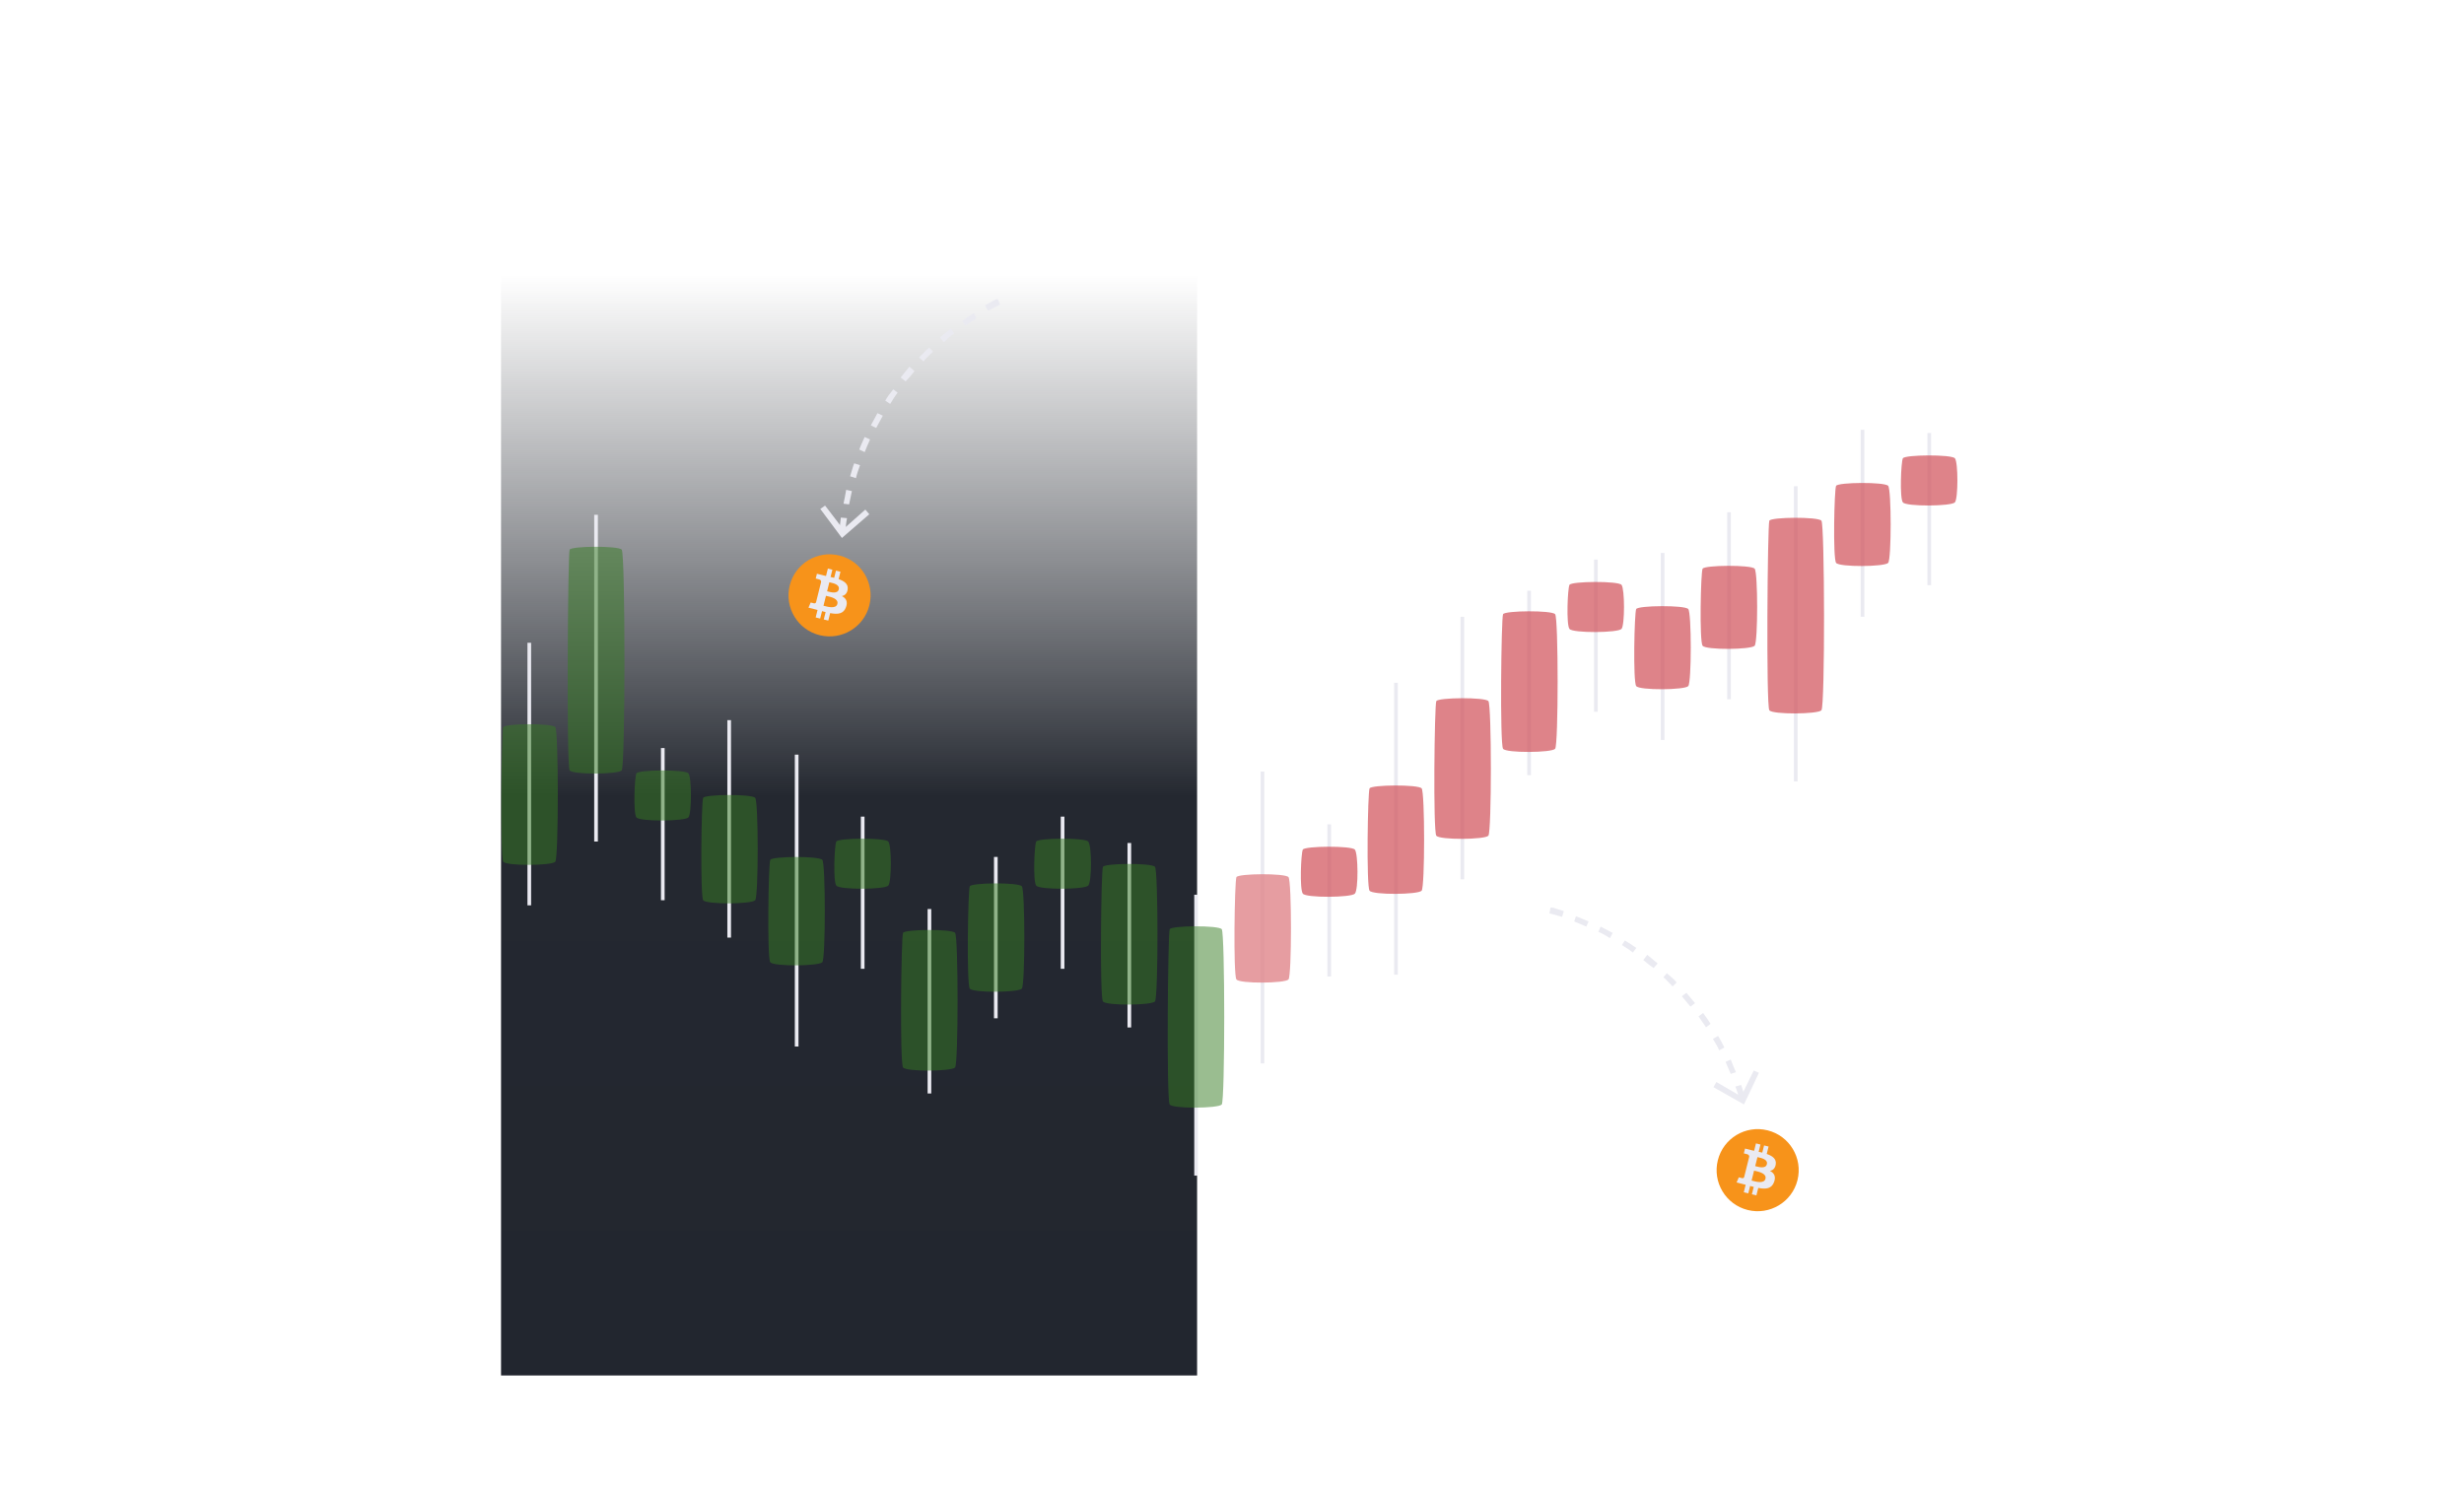 <svg width="300" height="181" viewBox="0 0 300 181" fill="none" xmlns="http://www.w3.org/2000/svg">
<path d="M218.851 143.71C218.183 146.388 215.47 148.018 212.791 147.35C210.113 146.683 208.483 143.969 209.151 141.291C209.818 138.612 212.531 136.982 215.21 137.65C217.888 138.317 219.518 141.031 218.85 143.71L218.85 143.71H218.851Z" fill="#F7931A"/>
<path fill-rule="evenodd" clip-rule="evenodd" d="M216.205 141.786C216.305 141.121 215.798 140.763 215.106 140.524L215.33 139.623L214.782 139.486L214.563 140.364C214.419 140.328 214.271 140.294 214.123 140.26L214.344 139.377L213.795 139.24L213.571 140.141C213.451 140.114 213.334 140.087 213.22 140.059L213.221 140.056L212.464 139.867L212.318 140.453C212.318 140.453 212.725 140.546 212.717 140.552C212.939 140.608 212.979 140.755 212.972 140.871L212.716 141.898C212.732 141.902 212.752 141.908 212.773 141.916L212.758 141.912L212.715 141.902L212.357 143.341C212.33 143.408 212.261 143.509 212.105 143.471C212.111 143.479 211.706 143.371 211.706 143.371L211.434 143.999L212.148 144.177C212.226 144.197 212.303 144.217 212.38 144.237L212.38 144.237C212.433 144.251 212.487 144.265 212.539 144.278L212.312 145.19L212.86 145.327L213.085 144.425C213.235 144.465 213.38 144.503 213.522 144.538L213.298 145.436L213.847 145.573L214.074 144.663C215.01 144.84 215.713 144.768 216.009 143.922C216.248 143.241 215.997 142.848 215.505 142.592C215.864 142.509 216.134 142.273 216.206 141.786L216.205 141.786L216.205 141.786ZM214.952 143.543C214.796 144.169 213.818 143.91 213.37 143.792L213.37 143.792C213.33 143.781 213.294 143.772 213.263 143.764L213.564 142.556C213.602 142.566 213.648 142.576 213.699 142.587C214.162 142.691 215.111 142.904 214.952 143.543H214.952ZM213.792 142.027C214.166 142.127 214.98 142.344 215.122 141.776H215.122C215.266 141.195 214.475 141.02 214.089 140.934C214.045 140.924 214.007 140.916 213.976 140.908L213.702 142.004C213.728 142.01 213.758 142.018 213.792 142.027Z" fill="#EAEAF1"/>
<rect x="61.004" y="33.5" width="84.746" height="134" fill="url(#paint0_linear_2725_3340)"/>
<path d="M105.851 73.71C105.183 76.388 102.47 78.018 99.791 77.35C97.113 76.683 95.483 73.969 96.151 71.291C96.819 68.612 99.531 66.982 102.21 67.65C104.888 68.317 106.518 71.031 105.85 73.71L105.85 73.71H105.851Z" fill="#F7931A"/>
<path fill-rule="evenodd" clip-rule="evenodd" d="M103.205 71.786C103.305 71.121 102.798 70.763 102.106 70.524L102.33 69.623L101.782 69.486L101.563 70.364C101.419 70.328 101.271 70.294 101.123 70.26L101.344 69.377L100.795 69.24L100.571 70.141C100.451 70.114 100.334 70.087 100.22 70.059L100.221 70.056L99.464 69.867L99.318 70.453C99.318 70.453 99.725 70.546 99.717 70.552C99.939 70.608 99.979 70.755 99.972 70.871L99.716 71.898C99.732 71.902 99.752 71.908 99.773 71.916L99.758 71.912L99.716 71.902L99.357 73.341C99.329 73.408 99.261 73.509 99.105 73.471C99.111 73.479 98.707 73.371 98.707 73.371L98.434 73.999L99.148 74.177C99.226 74.197 99.303 74.217 99.38 74.237L99.38 74.237C99.433 74.251 99.487 74.265 99.539 74.278L99.312 75.19L99.86 75.327L100.085 74.425C100.235 74.465 100.38 74.503 100.522 74.538L100.298 75.436L100.847 75.573L101.074 74.663C102.01 74.84 102.713 74.768 103.009 73.922C103.248 73.241 102.997 72.848 102.505 72.592C102.864 72.509 103.134 72.273 103.206 71.786L103.205 71.786L103.205 71.786ZM101.952 73.543C101.796 74.168 100.818 73.91 100.37 73.792L100.37 73.792C100.33 73.781 100.294 73.772 100.263 73.764L100.564 72.556C100.602 72.566 100.648 72.576 100.699 72.588C101.162 72.691 102.111 72.904 101.952 73.543H101.952ZM100.792 72.027C101.166 72.127 101.98 72.344 102.122 71.776H102.122C102.266 71.195 101.475 71.02 101.089 70.934C101.045 70.924 101.007 70.916 100.976 70.908L100.702 72.004C100.728 72.01 100.758 72.018 100.792 72.027Z" fill="#EAEAF1"/>
<g clip-path="url(#clip0_2725_3340)">
<path d="M121.761 37.108C121.292 37.351 120.753 37.607 120.284 37.849L119.929 37.182C120.397 36.94 120.922 36.612 121.462 36.356L121.761 37.108ZM118.908 38.717C118.454 39.03 117.999 39.343 117.545 39.657L117.132 39.075C117.587 38.762 118.041 38.449 118.566 38.121L118.908 38.717ZM116.183 40.596C115.729 40.909 115.289 41.293 114.92 41.663L114.436 41.095C114.876 40.711 115.33 40.398 115.77 40.014L116.183 40.596ZM113.6 42.815C113.231 43.185 112.791 43.569 112.437 44.01L111.896 43.528C112.265 43.158 112.691 42.703 113.131 42.319L113.6 42.815ZM111.345 45.19C110.99 45.631 110.635 46.072 110.267 46.442L109.655 45.974C110.01 45.533 110.364 45.092 110.719 44.651L111.345 45.19ZM109.288 47.821C108.934 48.262 108.664 48.759 108.381 49.186L107.784 48.789C108.053 48.291 108.407 47.85 108.762 47.41L109.288 47.821ZM107.488 50.621C107.218 51.119 106.949 51.617 106.68 52.114L106.026 51.802C106.295 51.305 106.565 50.807 106.834 50.31L107.488 50.621ZM105.929 53.521C105.674 54.09 105.475 54.573 105.277 55.056L104.623 54.745C104.807 54.19 105.077 53.693 105.275 53.21L105.929 53.521ZM104.711 56.648C104.527 57.202 104.329 57.685 104.216 58.225L103.505 57.999C103.689 57.445 103.802 56.905 104 56.422L104.711 56.648ZM103.721 59.803C103.608 60.343 103.495 60.883 103.382 61.423L102.7 61.338C102.813 60.798 102.926 60.258 103.024 59.647L103.721 59.803ZM103.128 63.099C103.015 63.639 102.973 64.165 102.946 64.761L102.193 64.691C102.22 64.095 102.333 63.555 102.375 63.029L103.128 63.099Z" fill="#EAEAF1"/>
<path d="M105.841 62.623L105.357 62.056L102.662 64.446L100.456 61.565L99.874 61.977L102.507 65.511L105.841 62.623Z" fill="#EAEAF1"/>
</g>
<g clip-path="url(#clip1_2725_3340)">
<path d="M121.468 104.355H121.021V124.004H121.468V104.355Z" fill="#EAEAF1"/>
<path d="M124.415 120.387C124.013 120.878 118.431 120.923 118.074 120.387C117.672 119.851 117.851 108.375 118.074 107.928C118.297 107.481 124.013 107.437 124.415 107.928C124.817 108.419 124.817 119.896 124.415 120.387Z" fill="#377D22" fill-opacity="0.5"/>
<path d="M153.933 93.953H153.486V129.499H153.933V93.953Z" fill="#EAEAF1"/>
<path d="M156.88 119.272C156.478 119.763 150.896 119.808 150.539 119.272C150.137 118.736 150.315 107.259 150.539 106.813C150.762 106.366 156.478 106.322 156.88 106.813C157.282 107.304 157.282 118.781 156.88 119.272Z" fill="#DF8489" fill-opacity="0.8"/>
<path d="M97.22 91.897H96.773V127.443H97.22V91.897Z" fill="#EAEAF1"/>
<path d="M100.122 117.172C99.72 117.663 94.138 117.708 93.781 117.172C93.379 116.636 93.558 105.16 93.781 104.713C94.004 104.267 99.72 104.222 100.122 104.713C100.524 105.204 100.524 116.681 100.122 117.172Z" fill="#377D22" fill-opacity="0.5"/>
<path d="M170.188 83.147H169.741V118.693H170.188V83.147Z" fill="#EAEAF1"/>
<path d="M173.09 108.465C172.688 108.956 167.106 109.001 166.749 108.465C166.347 107.929 166.525 96.453 166.749 96.006C166.972 95.56 172.688 95.515 173.09 96.006C173.492 96.497 173.492 107.974 173.09 108.465Z" fill="#D14F57" fill-opacity="0.7"/>
<path d="M210.735 62.379H210.289V85.153H210.735V62.379Z" fill="#EAEAF1"/>
<path d="M213.638 78.634C213.236 79.125 207.654 79.17 207.297 78.634C206.895 78.098 207.073 69.703 207.297 69.256C207.52 68.81 213.236 68.765 213.638 69.256C214.04 69.747 214.04 78.143 213.638 78.634Z" fill="#D14F57" fill-opacity="0.7"/>
<path d="M202.653 67.336H202.207V90.11H202.653V67.336Z" fill="#EAEAF1"/>
<path d="M205.555 83.546C205.153 84.037 199.572 84.082 199.214 83.546C198.812 83.01 198.991 74.615 199.214 74.168C199.438 73.722 205.153 73.677 205.555 74.168C205.957 74.659 205.957 83.055 205.555 83.546Z" fill="#D14F57" fill-opacity="0.7"/>
<path d="M226.99 52.332H226.544V75.106H226.99V52.332Z" fill="#EAEAF1"/>
<path d="M229.893 68.542C229.491 69.033 223.909 69.078 223.551 68.542C223.15 68.006 223.328 59.611 223.551 59.164C223.775 58.718 229.491 58.673 229.893 59.164C230.295 59.656 230.295 68.051 229.893 68.542Z" fill="#D14F57" fill-opacity="0.7"/>
<path d="M89.004 87.697H88.557V114.178H89.004V87.697Z" fill="#EAEAF1"/>
<path d="M91.951 109.623C91.549 110.115 85.967 110.159 85.61 109.623C85.253 109.087 85.387 97.611 85.61 97.164C85.833 96.718 91.549 96.673 91.951 97.164C92.353 97.656 92.353 109.132 91.951 109.623Z" fill="#377D22" fill-opacity="0.5"/>
<path d="M105.258 99.445H104.811V117.977H105.258V99.445Z" fill="#EAEAF1"/>
<path d="M108.16 107.841C107.758 108.333 102.176 108.377 101.819 107.841C101.417 107.306 101.596 102.974 101.819 102.483C102.042 102.036 107.758 101.992 108.16 102.483C108.562 102.974 108.562 107.35 108.16 107.841Z" fill="#377D22" fill-opacity="0.5"/>
<path d="M129.596 99.445H129.149V117.977H129.596V99.445Z" fill="#EAEAF1"/>
<path d="M132.498 107.841C132.096 108.333 126.514 108.377 126.157 107.841C125.755 107.306 125.934 102.974 126.157 102.483C126.38 102.036 132.096 101.992 132.498 102.483C132.945 103.019 132.945 107.35 132.498 107.841Z" fill="#377D22" fill-opacity="0.5"/>
<path d="M80.921 91.094H80.474V109.626H80.921V91.094Z" fill="#EAEAF1"/>
<path d="M83.823 99.533C83.421 100.024 77.839 100.069 77.482 99.533C77.08 98.997 77.259 94.665 77.482 94.174C77.705 93.728 83.421 93.683 83.823 94.174C84.225 94.71 84.225 99.042 83.823 99.533Z" fill="#377D22" fill-opacity="0.5"/>
<path d="M162.06 100.383H161.613V118.915H162.06V100.383Z" fill="#EAEAF1"/>
<path d="M164.962 108.822C164.56 109.313 158.978 109.358 158.621 108.822C158.219 108.286 158.397 103.954 158.621 103.463C158.844 103.017 164.56 102.972 164.962 103.463C165.364 103.954 165.408 108.331 164.962 108.822Z" fill="#D14F57" fill-opacity="0.7"/>
<path d="M194.525 68.143H194.079V86.675H194.525V68.143Z" fill="#EAEAF1"/>
<path d="M197.428 76.582C197.026 77.073 191.444 77.118 191.087 76.582C190.685 76.046 190.863 71.714 191.087 71.223C191.31 70.776 197.026 70.732 197.428 71.223C197.83 71.759 197.83 76.09 197.428 76.582Z" fill="#D14F57" fill-opacity="0.7"/>
<path d="M235.117 52.732H234.671V71.265H235.117V52.732Z" fill="#EAEAF1"/>
<path d="M238.019 61.172C237.618 61.663 232.036 61.707 231.678 61.172C231.276 60.636 231.455 56.304 231.678 55.813C231.902 55.366 237.618 55.322 238.019 55.813C238.421 56.304 238.421 60.68 238.019 61.172Z" fill="#D14F57" fill-opacity="0.7"/>
<path d="M64.666 78.275H64.219V110.249H64.666V78.275Z" fill="#EAEAF1"/>
<path d="M67.613 104.936C67.211 105.427 61.629 105.472 61.272 104.936C60.87 104.4 61.049 88.994 61.272 88.547C61.495 88.101 67.211 88.056 67.613 88.547C68.015 89.083 68.015 104.445 67.613 104.936Z" fill="#377D22" fill-opacity="0.5"/>
<path d="M178.27 75.106H177.823V107.079H178.27V75.106Z" fill="#EAEAF1"/>
<path d="M181.217 101.766C180.815 102.257 175.233 102.302 174.876 101.766C174.474 101.23 174.652 85.824 174.876 85.377C175.099 84.931 180.815 84.886 181.217 85.377C181.619 85.868 181.619 101.275 181.217 101.766Z" fill="#D14F57" fill-opacity="0.7"/>
<path d="M72.794 62.691H72.347V102.48H72.794V62.691Z" fill="#EAEAF1"/>
<path d="M75.696 93.817C75.294 94.308 69.712 94.353 69.355 93.817C68.953 93.281 69.132 67.38 69.355 66.934C69.578 66.487 75.294 66.443 75.696 66.934C76.143 67.425 76.143 93.326 75.696 93.817Z" fill="#377D22" fill-opacity="0.5"/>
<path d="M218.861 59.211H218.415V95.159H218.861V59.211Z" fill="#EAEAF1"/>
<path d="M221.765 86.494C221.363 86.985 215.781 87.029 215.423 86.494C215.021 85.958 215.2 63.898 215.423 63.407C215.647 62.96 221.363 62.915 221.765 63.407C222.166 63.898 222.211 86.002 221.765 86.494Z" fill="#D14F57" fill-opacity="0.7"/>
<path d="M145.851 108.957H145.404V143.163H145.851V108.957Z" fill="#EAEAF1"/>
<path d="M148.753 134.5C148.351 134.991 142.769 135.036 142.412 134.5C142.01 133.964 142.188 113.646 142.412 113.155C142.635 112.708 148.351 112.663 148.753 113.155C149.155 113.69 149.155 134.009 148.753 134.5Z" fill="#377D22" fill-opacity="0.5"/>
<path d="M186.398 71.938H185.951V94.399H186.398V71.938Z" fill="#EAEAF1"/>
<path d="M189.345 91.182C188.943 91.673 183.361 91.718 183.004 91.182C182.602 90.646 182.78 75.24 183.004 74.793C183.227 74.347 188.943 74.302 189.345 74.793C189.747 75.284 189.747 90.691 189.345 91.182Z" fill="#D14F57" fill-opacity="0.7"/>
<path d="M113.386 110.697H112.939V133.159H113.386V110.697Z" fill="#EAEAF1"/>
<path d="M116.288 129.989C115.886 130.48 110.304 130.524 109.947 129.989C109.545 129.453 109.724 114.046 109.947 113.6C110.17 113.153 115.886 113.109 116.288 113.6C116.69 114.091 116.69 129.497 116.288 129.989Z" fill="#377D22" fill-opacity="0.5"/>
<path d="M137.723 102.658H137.276V125.12H137.723V102.658Z" fill="#EAEAF1"/>
<path d="M140.625 121.95C140.223 122.441 134.641 122.485 134.284 121.95C133.882 121.414 134.061 106.007 134.284 105.561C134.507 105.114 140.223 105.07 140.625 105.561C141.027 106.052 141.027 121.458 140.625 121.95Z" fill="#377D22" fill-opacity="0.5"/>
<g clip-path="url(#clip2_2725_3340)">
<path d="M188.65 111.23C189.14 111.37 189.701 111.51 190.192 111.65L190.402 110.95C189.911 110.809 189.351 110.599 188.79 110.459L188.65 111.23ZM191.663 112.211C192.154 112.421 192.644 112.631 193.135 112.841L193.415 112.211C192.924 112.001 192.434 111.79 191.873 111.58L191.663 112.211ZM194.606 113.472C195.097 113.682 195.587 113.963 196.008 114.243L196.358 113.612C195.867 113.332 195.377 113.122 194.886 112.841L194.606 113.472ZM197.479 115.084C197.9 115.364 198.39 115.644 198.81 115.995L199.231 115.434C198.81 115.154 198.32 114.804 197.829 114.523L197.479 115.084ZM200.072 116.906C200.492 117.256 200.913 117.606 201.333 117.887L201.824 117.326C201.403 116.976 200.983 116.625 200.562 116.275L200.072 116.906ZM202.524 119.008C202.945 119.358 203.295 119.779 203.645 120.129L204.136 119.639C203.786 119.218 203.365 118.868 202.945 118.517L202.524 119.008ZM204.767 121.32C205.117 121.741 205.467 122.161 205.818 122.582L206.378 122.161C206.028 121.741 205.678 121.32 205.327 120.9L204.767 121.32ZM206.799 123.773C207.149 124.263 207.429 124.684 207.71 125.104L208.27 124.684C207.99 124.193 207.64 123.773 207.359 123.352L206.799 123.773ZM208.551 126.506C208.831 126.996 209.111 127.417 209.321 127.907L209.952 127.557C209.672 127.066 209.461 126.576 209.181 126.155L208.551 126.506ZM210.092 129.309C210.302 129.799 210.513 130.29 210.723 130.78L211.353 130.57C211.143 130.079 210.933 129.589 210.723 129.028L210.092 129.309ZM211.283 132.322C211.494 132.812 211.634 133.303 211.774 133.863L212.475 133.653C212.334 133.092 212.124 132.602 211.984 132.111L211.283 132.322Z" fill="#EAEAF1"/>
<path d="M208.621 132.394L208.971 131.763L211.984 133.515L213.526 130.362L214.156 130.642L212.334 134.496L208.621 132.394Z" fill="#EAEAF1"/>
</g>
</g>
<defs>
<linearGradient id="paint0_linear_2725_3340" x1="76.33" y1="167.5" x2="76.33" y2="33.5" gradientUnits="userSpaceOnUse">
<stop stop-color="#22262F"/>
<stop offset="0.526" stop-color="#242830"/>
<stop offset="1" stop-color="#383B42" stop-opacity="0"/>
</linearGradient>
<clipPath id="clip0_2725_3340">
<rect width="24.772" height="26.365" fill="white" transform="translate(100.66 65.887) rotate(-101.382)"/>
</clipPath>
<clipPath id="clip1_2725_3340">
<rect width="177.459" height="91.265" fill="white" transform="translate(61.004 52.334)"/>
</clipPath>
<clipPath id="clip2_2725_3340">
<rect width="23.965" height="25.506" fill="white" transform="matrix(-4.37114e-08 -1 -1 4.37114e-08 214.156 134.494)"/>
</clipPath>
</defs>
</svg>

